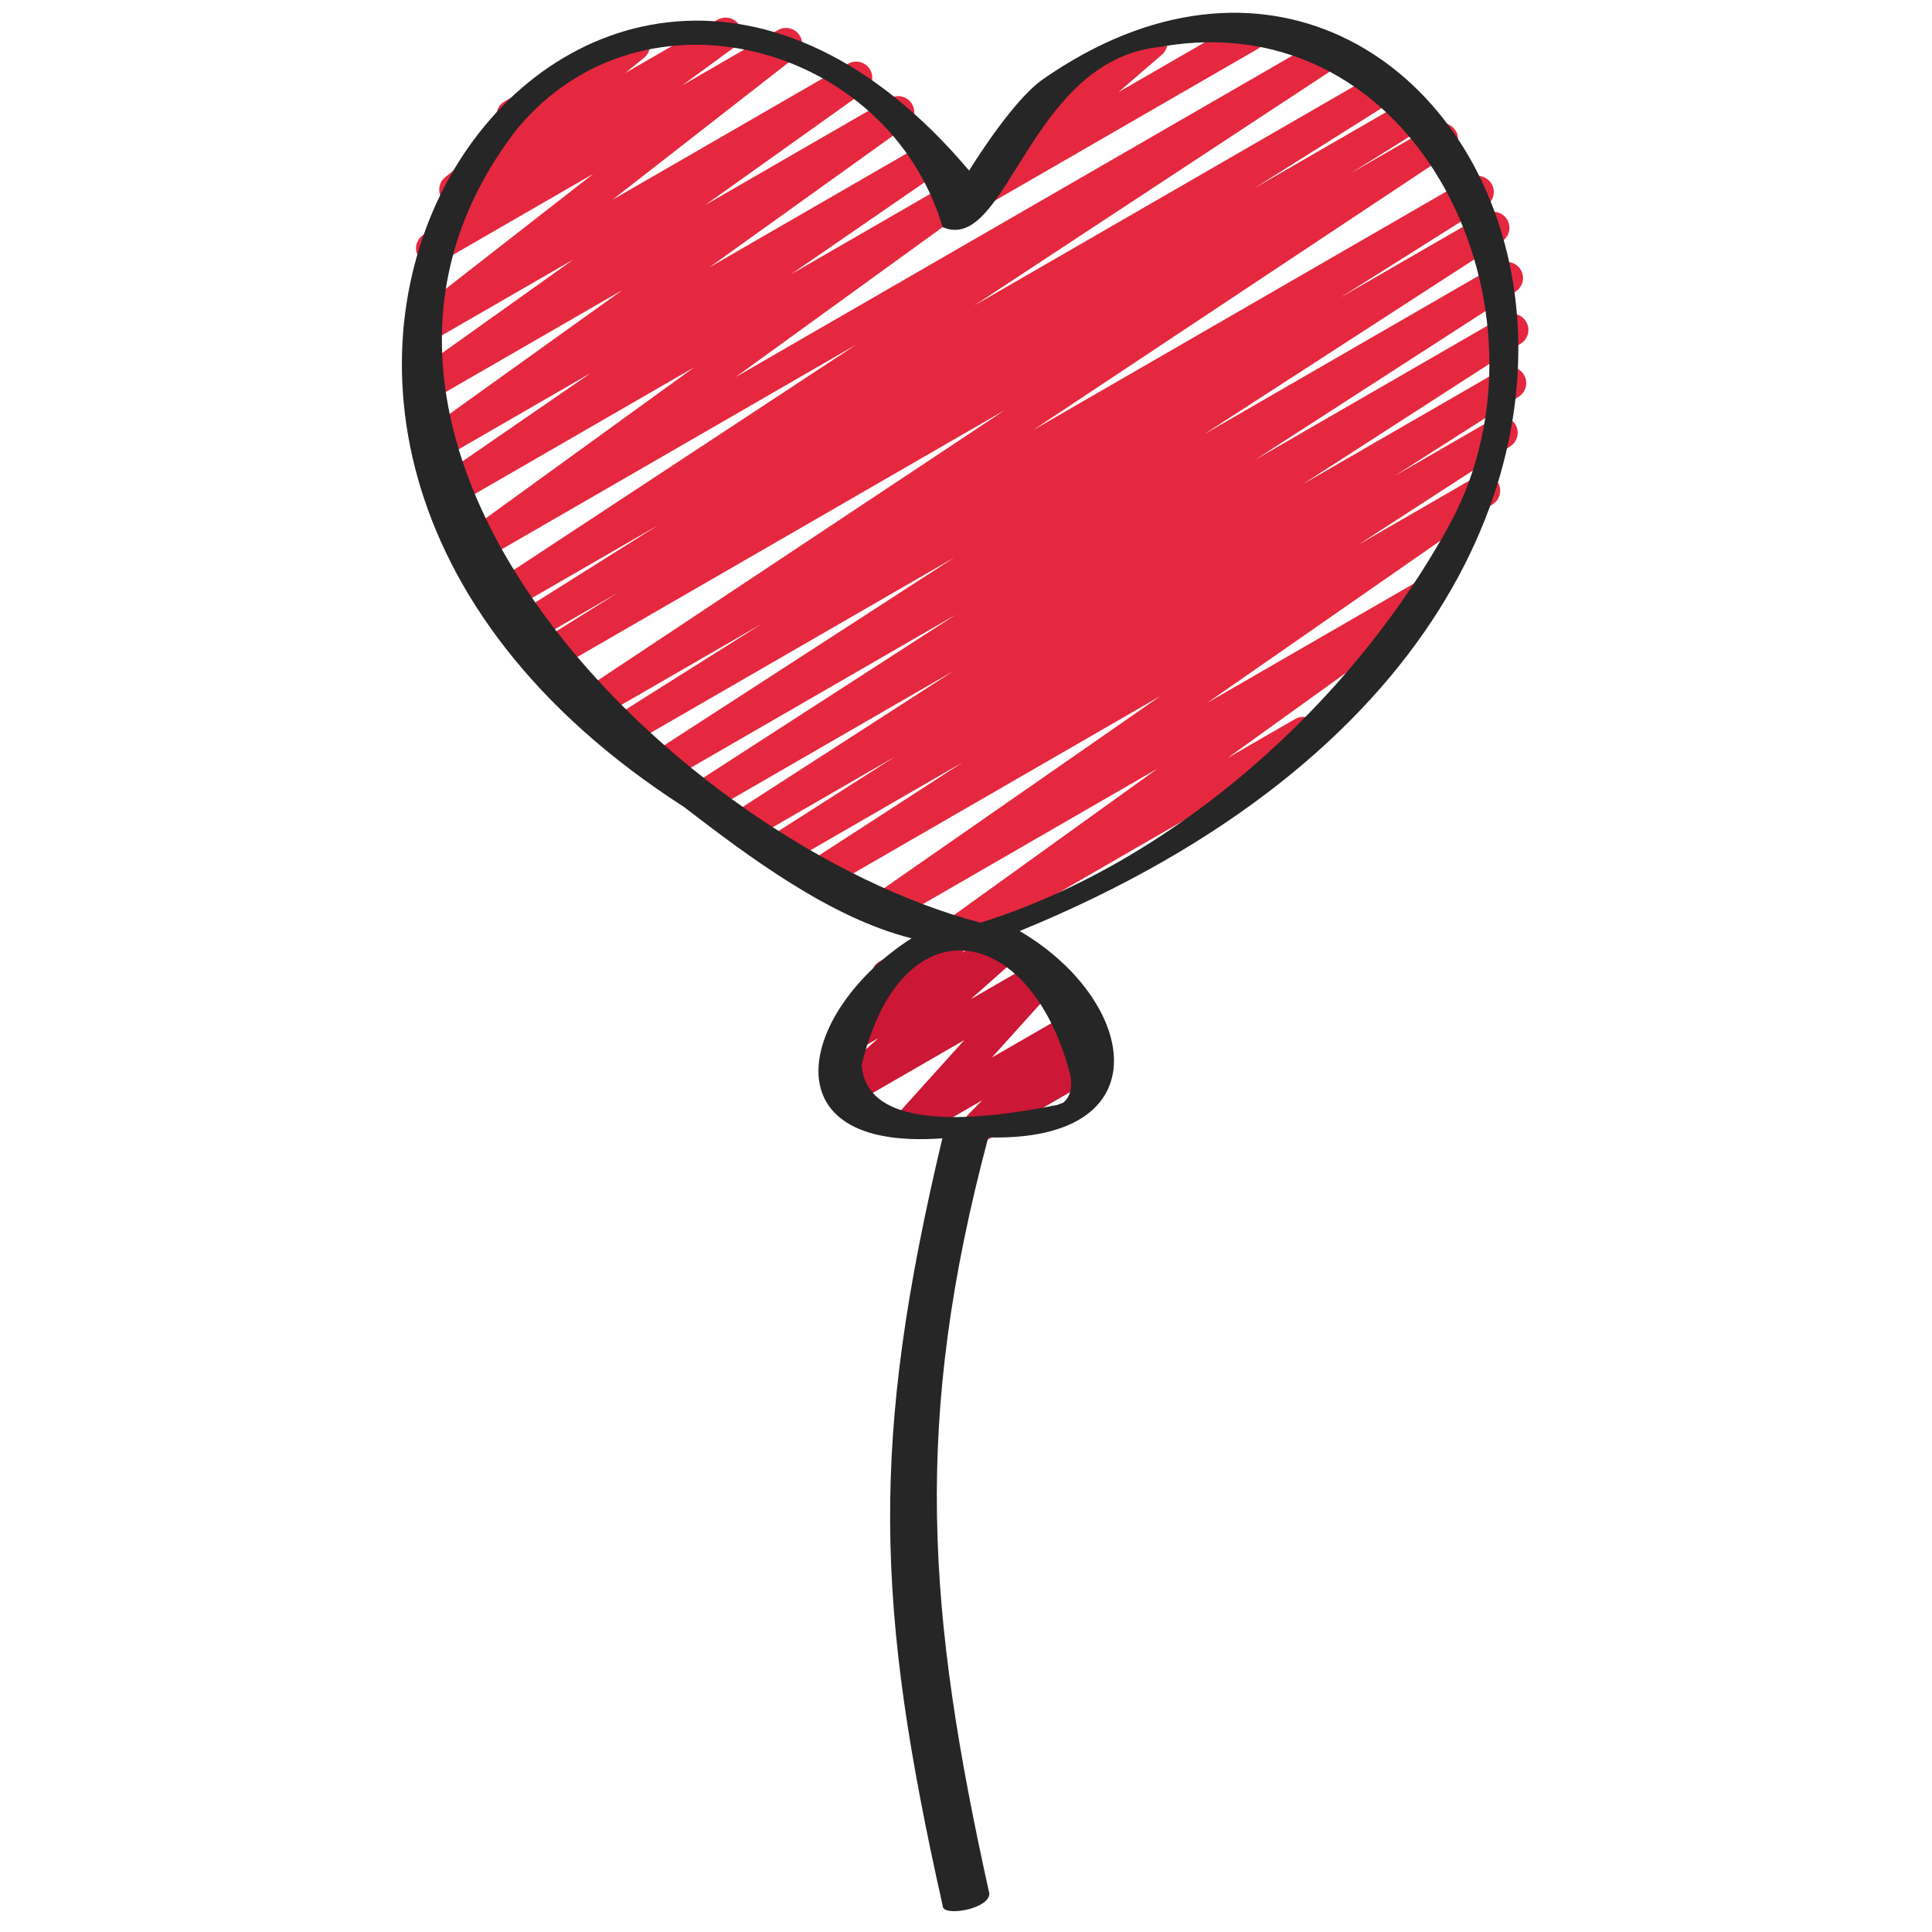 <svg xmlns="http://www.w3.org/2000/svg" id="Icons" viewBox="0 0 60 60"><path d="m30.399 6.441c-.157 0-.311-.074-.407-.21-.149-.21-.114-.5.081-.668l2.022-1.745c-.112-.037-.212-.114-.275-.225-.139-.239-.057-.545.183-.683l3.502-2.021c.224-.129.509-.066.657.144.149.21.114.5-.081.668l-1.342 1.158 3.806-2.197c.239-.138.545-.057.683.183.139.239.057.545-.183.683l-8.396 4.847c-.078.045-.165.067-.25.067z" fill="#e5283f"></path><path d="m29.736 29.456c-.164 0-.324-.081-.42-.229-.145-.224-.088-.522.128-.677l6.504-4.68-8.271 4.776c-.229.134-.529.062-.672-.165-.144-.227-.084-.525.137-.679l8.893-6.184-10.334 5.966c-.235.135-.534.059-.677-.172-.142-.231-.072-.533.155-.681l4.725-3.06-5.446 3.145c-.236.136-.535.059-.678-.173-.141-.232-.07-.535.158-.681l3.857-2.463-4.447 2.568c-.235.135-.536.059-.677-.172-.142-.232-.072-.534.156-.681l6.778-4.371-7.482 4.32c-.236.136-.536.059-.677-.172-.142-.231-.072-.534.155-.681l8.081-5.219-8.793 5.077c-.235.136-.534.059-.677-.172-.142-.231-.072-.533.155-.681l9.265-5.998-9.979 5.761c-.235.137-.536.06-.678-.175-.141-.233-.069-.536.161-.681l4.521-2.848-4.903 2.831c-.234.134-.532.06-.675-.169-.143-.23-.077-.531.148-.68l12.978-8.619-13.834 7.988c-.237.136-.539.058-.679-.176-.141-.234-.067-.537.164-.682l2.335-1.458-2.534 1.463c-.235.136-.536.059-.678-.175s-.069-.537.161-.682l4.31-2.711-4.521 2.61c-.236.135-.533.06-.676-.17-.142-.23-.075-.532.151-.68l11.187-7.361-11.623 6.71c-.23.132-.525.062-.67-.161s-.089-.521.127-.677l7.134-5.168-7.395 4.27c-.233.136-.529.061-.673-.166s-.082-.527.14-.679l4.717-3.248-4.632 2.674c-.23.132-.526.062-.67-.162-.145-.224-.088-.522.129-.677l6.156-4.412-5.961 3.441c-.229.133-.525.062-.671-.163-.144-.225-.087-.523.131-.678l4.976-3.547-4.521 2.609c-.226.131-.518.064-.665-.154-.146-.218-.1-.512.107-.674l5.697-4.441-4.754 2.745c-.227.134-.523.063-.669-.16-.145-.223-.091-.52.124-.676l1.644-1.203-.378.219c-.226.131-.514.065-.662-.15-.147-.215-.105-.508.098-.672l1.839-1.487c-.072-.042-.135-.104-.18-.182-.139-.239-.057-.545.183-.683l3.765-2.174c.225-.131.514-.065.662.15.147.215.105.508-.098.672l-.581.47 2.868-1.656c.229-.131.523-.062.669.16.145.223.091.52-.124.677l-1.64 1.2 2.972-1.716c.227-.131.518-.063.665.154.146.218.1.512-.107.674l-5.699 4.443 7.318-4.225c.229-.134.525-.062.671.163.144.225.087.523-.131.678l-4.972 3.544 5.737-3.312c.229-.134.525-.063.67.162.145.224.088.522-.129.677l-6.159 4.414 6.725-3.882c.234-.133.53-.06.673.166.144.227.082.527-.14.679l-4.715 3.247 4.867-2.81c.229-.134.524-.062.67.161.145.223.089.521-.127.677l-7.134 5.167 18.072-10.433c.234-.135.533-.06.676.17.142.23.075.532-.151.68l-11.185 7.36 12.489-7.21c.237-.135.538-.058.678.175.142.233.069.537-.161.682l-4.311 2.712 4.794-2.768c.236-.136.538-.059.679.176.141.234.067.537-.164.682l-2.319 1.448 2.59-1.495c.234-.136.531-.061.675.169.143.23.077.531-.148.68l-12.981 8.622 13.563-7.831c.237-.136.537-.058.678.175s.069.536-.161.681l-4.53 2.854 4.498-2.597c.236-.135.534-.059.677.172.142.231.072.533-.155.681l-9.261 5.995 9.161-5.289c.235-.135.535-.06.677.172.142.231.072.534-.155.681l-8.077 5.216 7.723-4.458c.236-.136.536-.06.677.172.142.232.072.534-.156.681l-6.779 4.372 6.19-3.574c.236-.135.536-.058.678.173.141.232.07.535-.158.681l-3.853 2.46 3.068-1.771c.236-.135.534-.059.677.172.142.231.072.533-.155.681l-4.729 3.062 3.664-2.116c.233-.134.528-.061.672.165.144.227.084.525-.137.679l-8.89 6.182 6.612-3.818c.229-.134.524-.062.67.162.145.224.088.522-.128.677l-6.51 4.684 2.089-1.206c.238-.138.545-.057.683.183.139.239.057.545-.183.683l-10.729 6.193c-.078.045-.165.067-.25.067z" fill="#e5283f"></path><path d="m30.429 35.46c-.15 0-.298-.067-.396-.194-.153-.197-.137-.478.039-.656l.429-.437-1.937 1.118c-.212.123-.484.074-.639-.118-.154-.191-.147-.467.018-.649l2.002-2.221-3.557 2.053c-.219.129-.505.068-.655-.14-.15-.209-.118-.496.073-.667l1.473-1.308-.569.328c-.218.127-.5.07-.65-.134-.152-.203-.128-.487.057-.662l1.142-1.082c-.051-.039-.096-.088-.129-.147-.139-.239-.057-.545.183-.683l2.154-1.244c.217-.126.499-.07.65.134.152.203.128.487-.057.662l-.184.174 1.162-.671c.22-.127.505-.068.655.141.15.208.118.496-.073.667l-1.471 1.306 2.034-1.175c.211-.123.483-.073.639.119.154.191.147.466-.018.649l-2.001 2.22 2.383-1.376c.216-.126.492-.072.646.127.153.197.137.478-.039.656l-.431.438.252-.145c.238-.14.545-.057.683.183.139.239.057.545-.183.683l-3.436 1.983c-.078.046-.164.067-.25.067z" fill="#cc1736"></path><path d="m21.239 25.059c2.022 1.554 4.548 3.45 7.07 4.081-3.458 2.208-4.571 6.62.957 6.211-2.237 9.404-2.093 14.463.012 23.843.002.342 1.453.098 1.447-.388-1.945-8.77-2.38-14.68-.034-23.482 5.464.131 4.622-4.272.976-6.41 26.071-10.671 14.236-35.865.72-26.451-.977.681-2.29 2.836-2.29 2.836-12.017-14.253-27.721 7.631-8.858 19.76zm11.983 8.258c.084.309.069.724-.215.937.024-.018-.266.094-.143.054-1.587.317-5.95 1.099-6.104-1.239 1.237-5.114 5.227-4.419 6.461.248zm-17.172-29.302c3.915-4.746 11.54-2.648 13.226 3.041 2.009.853 2.663-5.166 6.722-5.595 8.094-1.462 12.561 8.271 9.042 14.787-3.012 5.544-8.555 10.521-14.591 12.407-9.337-2.461-21.999-14.818-14.399-24.64z" fill="#262626"></path></svg>